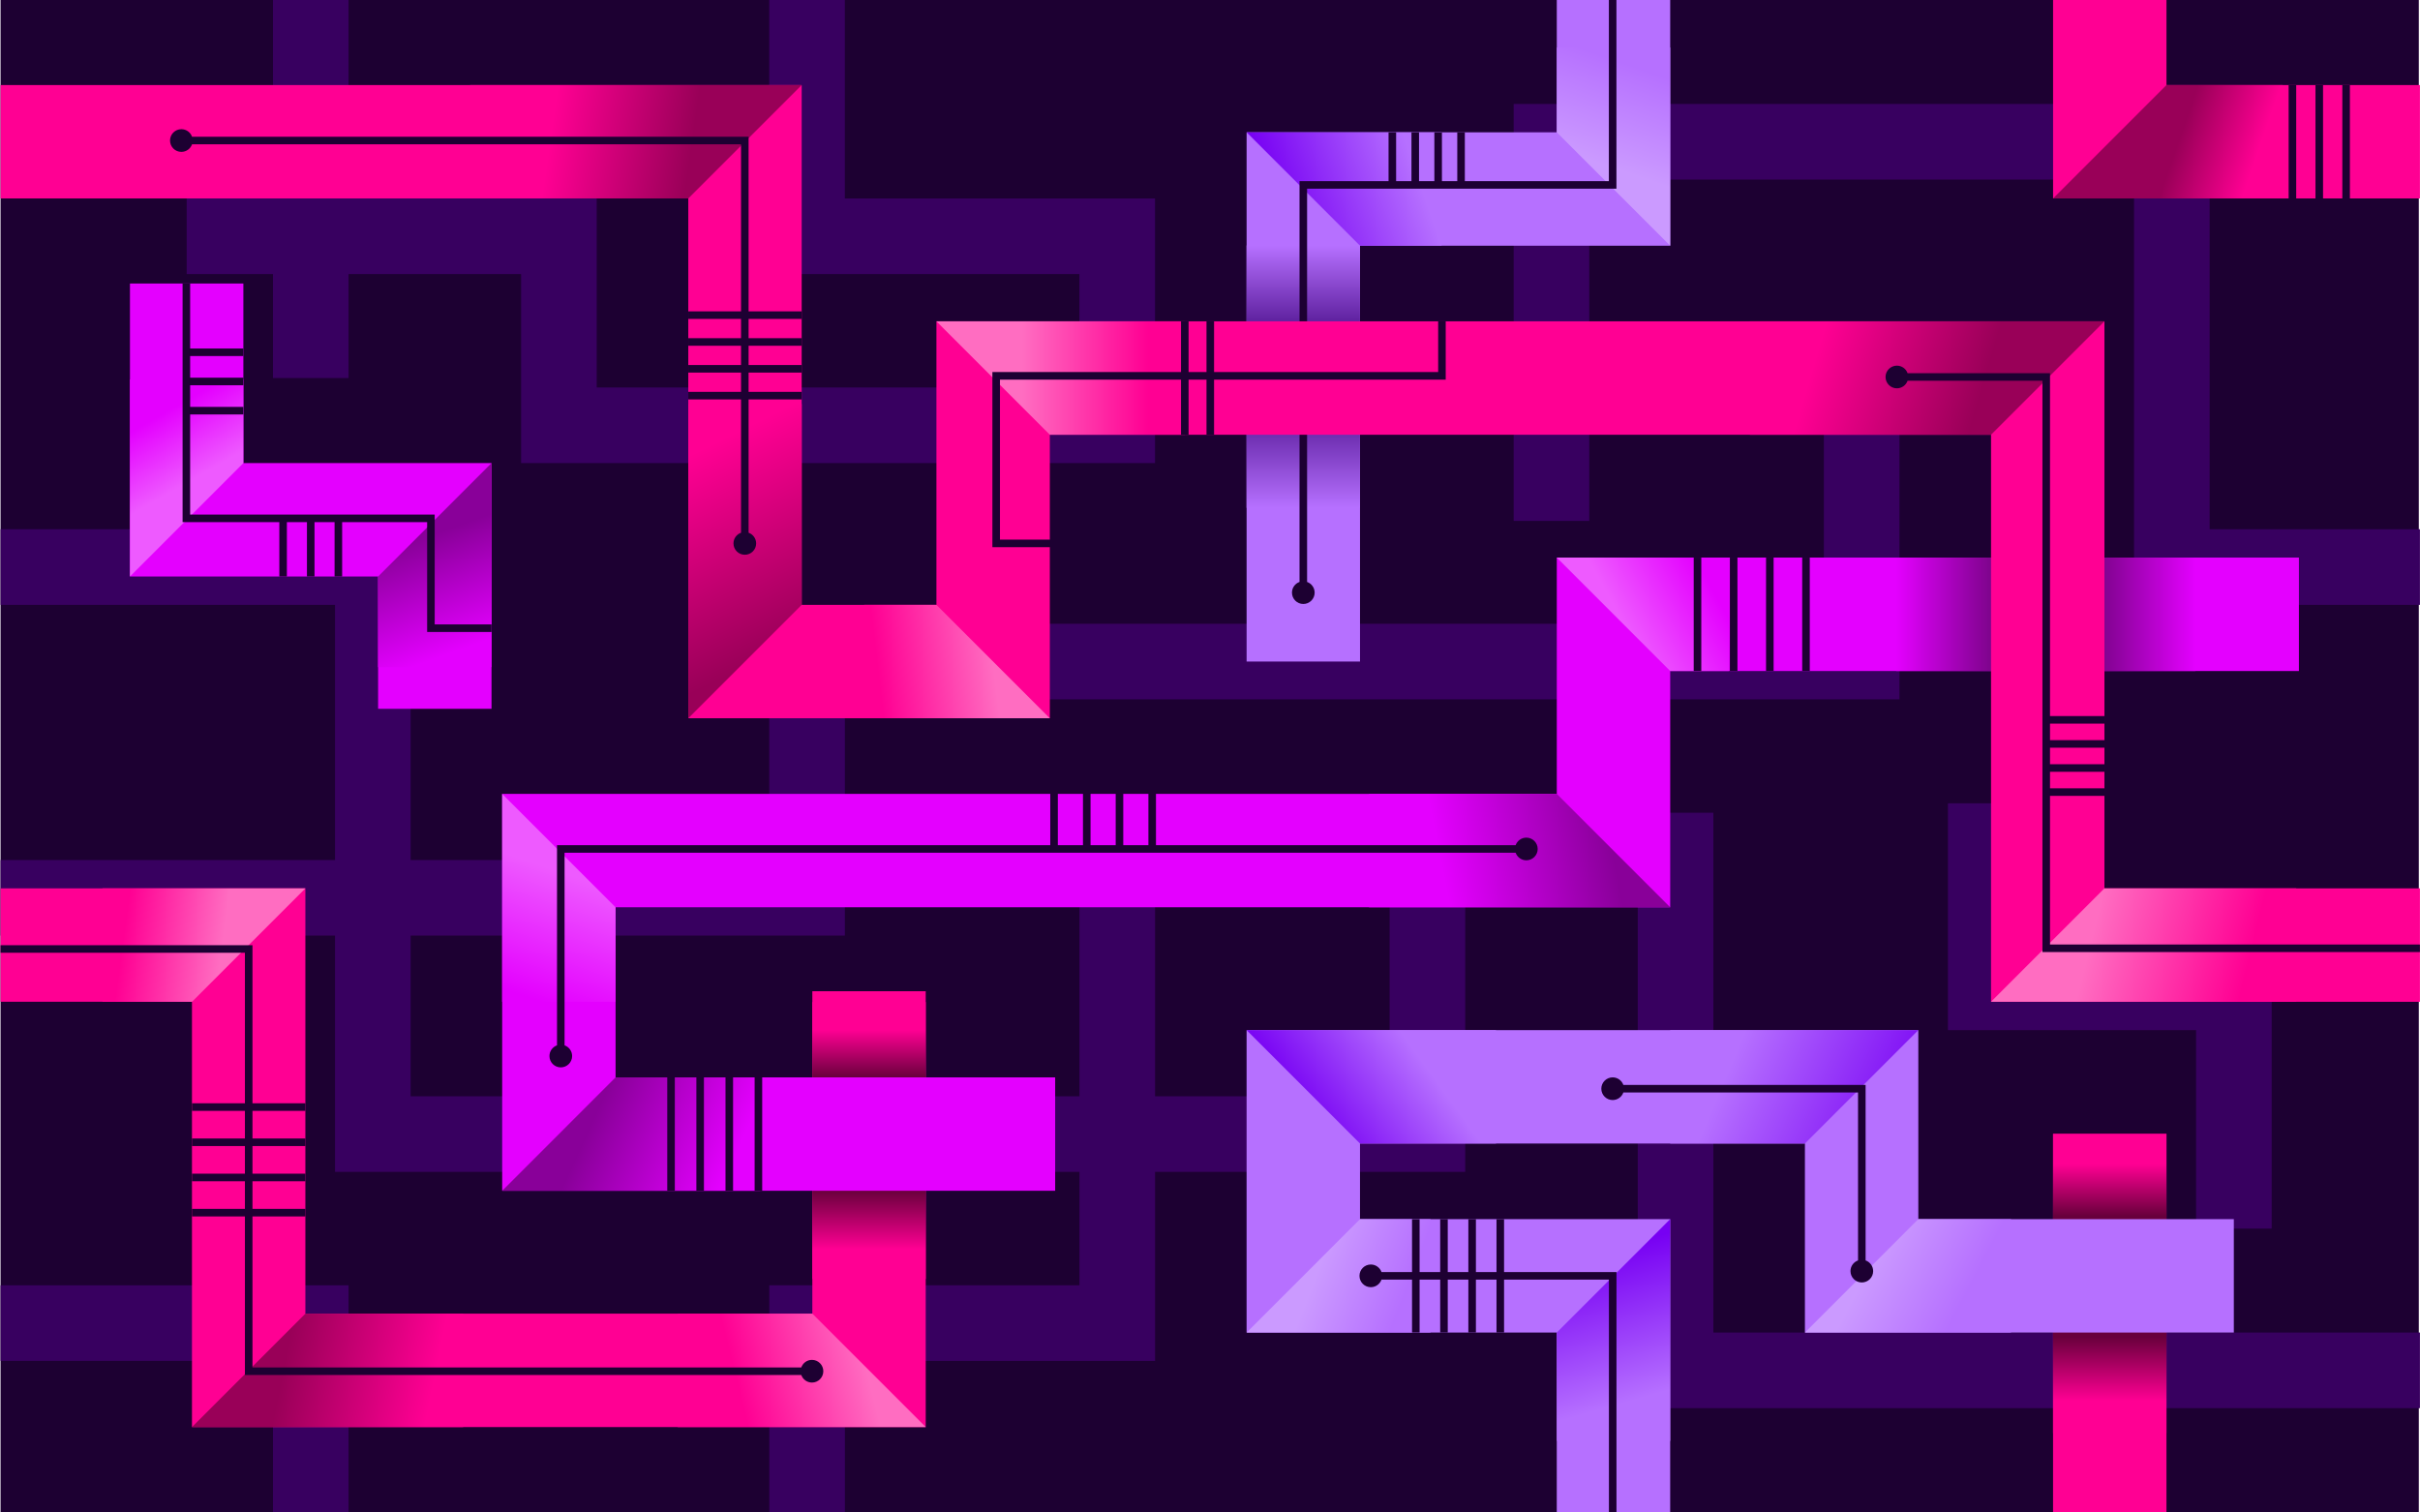 <?xml version="1.0" encoding="UTF-8" standalone="no"?>
<!DOCTYPE svg PUBLIC "-//W3C//DTD SVG 1.1//EN" "http://www.w3.org/Graphics/SVG/1.1/DTD/svg11.dtd">
<svg width="4001px" height="2500px" version="1.1" xmlns="http://www.w3.org/2000/svg" xmlns:xlink="http://www.w3.org/1999/xlink" xml:space="preserve" xmlns:serif="http://www.serif.com/" style="fill-rule:evenodd;clip-rule:evenodd;stroke-linejoin:round;stroke-miterlimit:2;">
    <g transform="matrix(1,0,0,1,-8187,0)">
        <g id="Artboard4" transform="matrix(1.6,0,0,0.625,-5983.82,0)">
            <rect x="8857.33" y="0" width="2500" height="4000" style="fill:none;"/>
            <clipPath id="_clip1">
                <rect x="8857.33" y="0" width="2500" height="4000"/>
            </clipPath>
            <g clip-path="url(#_clip1)">
                <g transform="matrix(0.664,0,0,1.667,3419.94,0)">
                    <rect x="8187.53" y="0" width="3764.62" height="2400.01" style="fill:rgb(29,0,50);"/>
                </g>
                <g transform="matrix(-0.625,0,0,-1.6,16893,4000)">
                    <path d="M9102.19,468.75l125,-0l0,328.125l410.257,0l-0,375l-125,-0l-0,-250l-410.257,-0l0,-453.125Z" style="fill:rgb(56,0,96);"/>
                </g>
                <g transform="matrix(-0.625,0,0,-1.6,16893,4000)">
                    <path d="M12857,250l-0,125l-575.321,-0l0,-375l125,-0l0,250l450.321,-0Z" style="fill:rgb(56,0,96);"/>
                </g>
                <g transform="matrix(-0.625,0,0,-1.6,16893,4000)">
                    <rect x="12281.7" y="1875" width="125" height="625" style="fill:rgb(56,0,96);"/>
                </g>
                <g transform="matrix(-0.625,0,0,-1.6,16893,4000)">
                    <path d="M11586.2,2500l-125,0l-0,-328.125l-512.821,0l0,-437.5l1048.08,-0l0,312.5l552.885,0l-0,125l-677.885,-0l0,-312.5l-798.077,0l0,187.5l512.821,0l-0,453.125Z" style="fill:rgb(56,0,96);"/>
                </g>
                <g transform="matrix(-0.625,0,0,-1.6,16893,4000)">
                    <path d="M11073.3,1093.75l-125,-0l0,-843.75l512.821,-0l-0,-250l125,-0l-0,375l-512.821,-0l0,718.75Z" style="fill:rgb(56,0,96);"/>
                </g>
                <g transform="matrix(-0.625,0,0,-1.6,16893,4000)">
                    <path d="M10230.4,1638.8l125,0l0,689.324l-1150.64,-0l0,-703.125l-347.756,-0l0,-125l472.756,-0l0,703.125l900.641,0l0,-564.324Z" style="fill:rgb(56,0,96);"/>
                </g>
                <g transform="matrix(-0.625,0,0,-1.6,16893,4000)">
                    <path d="M12857,953.125l-0,125l-1270.83,0l-0,390.625l-1743.59,0l-0,343.75l758.013,0l-0,125l-883.013,0l-0,-593.75l1743.59,-0l-0,-390.625l1395.83,-0Z" style="fill:rgb(56,0,96);"/>
                </g>
                <g transform="matrix(-0.625,0,0,-1.6,16893,4000)">
                    <path d="M8857,296.875l0,-125l1293.27,0l0,859.375l285.257,0l-0,-468.75l1868.59,0l0,937.5l552.885,-0l0,125l-677.885,-0l0,-937.5l-1618.59,-0l-0,468.75l-535.257,0l0,-859.375l-1168.27,0Z" style="fill:rgb(56,0,96);"/>
                </g>
                <g transform="matrix(0.625,0,0,1.6,3321.71,0)">
                    <path d="M9070.94,468.75l187.5,-0l0,296.875l410.257,0l-0,406.25l-187.5,0l-0,-218.75l-410.257,-0l0,-484.375Z" style="fill:rgb(228,0,255);"/>
                </g>
                <path d="M9108.24,1225l-117.188,300l0,-521.224l117.188,0l-0,221.224Z" style="fill:url(#_Linear2);"/>
                <path d="M9247.46,1525l117.187,-300l0,539.731l-117.187,-0l-0,-239.731Z" style="fill:url(#_Linear3);"/>
                <g transform="matrix(0.625,0,0,1.6,3321.71,0)">
                    <rect x="9317.89" y="857.015" width="12.5" height="96.11" style="fill:rgb(29,0,50);"/>
                </g>
                <g transform="matrix(0.625,0,0,1.6,3350.26,0)">
                    <rect x="9317.89" y="857.015" width="12.5" height="96.11" style="fill:rgb(29,0,50);"/>
                </g>
                <g transform="matrix(0.625,0,0,1.6,3378.81,0)">
                    <rect x="9317.89" y="857.015" width="12.5" height="96.11" style="fill:rgb(29,0,50);"/>
                </g>
                <g transform="matrix(0.625,0,0,1.6,3321.71,0)">
                    <path d="M9157.95,468.75l12.5,-0l0,382.015l404.319,-0l-0,181.592l93.933,-0l-0,12.5l-106.433,-0l-0,-181.592l-404.319,-0l0,-394.515Z" style="fill:rgb(29,0,50);"/>
                </g>
                <g transform="matrix(0.625,0,0,1.6,3321.71,0)">
                    <rect x="9164.2" y="672.718" width="94.245" height="12.5" style="fill:rgb(29,0,50);"/>
                </g>
                <g transform="matrix(0.625,0,0,1.6,3321.71,-77.257)">
                    <rect x="9164.2" y="672.718" width="94.245" height="12.5" style="fill:rgb(29,0,50);"/>
                </g>
                <g transform="matrix(0.625,0,0,1.6,3321.71,-154.513)">
                    <rect x="9164.2" y="672.718" width="94.245" height="12.5" style="fill:rgb(29,0,50);"/>
                </g>
                <g transform="matrix(0.625,0,0,1.6,3321.71,0)">
                    <path d="M12857,140.625l0,187.5l-606.571,-0l0,-328.125l187.5,-0l0,140.625l419.071,0Z" style="fill:rgb(255,0,147);"/>
                </g>
                <path d="M11095.4,225l120.139,0l0,300l-237.326,-0l117.187,-300Z" style="fill:url(#_Linear4);"/>
                <g transform="matrix(0.625,0,0,1.6,3321.71,0)">
                    <rect x="12639.9" y="140.625" width="12.5" height="187.5" style="fill:rgb(29,0,50);"/>
                </g>
                <g transform="matrix(0.625,0,0,1.6,3349.45,0)">
                    <rect x="12639.9" y="140.625" width="12.5" height="187.5" style="fill:rgb(29,0,50);"/>
                </g>
                <g transform="matrix(0.625,0,0,1.6,3377.19,0)">
                    <rect x="12639.9" y="140.625" width="12.5" height="187.5" style="fill:rgb(29,0,50);"/>
                </g>
                <g transform="matrix(0.625,0,0,1.6,3321.71,0)">
                    <rect x="12250.4" y="1875" width="187.5" height="625" style="fill:rgb(255,0,147);"/>
                </g>
                <g transform="matrix(0.625,0,0,2.22,4603.76,-789.878)">
                    <rect x="10199.1" y="1706.79" width="187.5" height="356.589" style="fill:url(#_Linear5);"/>
                </g>
                <g transform="matrix(0.625,0,0,1.6,3321.71,0)">
                    <path d="M11617.4,2500l-187.5,0l-0,-296.875l-512.821,0l0,-500l1110.58,-0l0,312.5l521.635,0l-0,187.5l-709.135,-0l0,-312.5l-735.577,0l0,125l512.821,0l-0,484.375Z" style="fill:rgb(182,112,255);"/>
                </g>
                <path d="M10262.1,3225l72.808,0l0,300l-189.996,0l117.188,-300Z" style="fill:url(#_Linear6);"/>
                <path d="M10839,2725l-117.187,300l-139.223,-0l-0,-300l256.41,-0Z" style="fill:url(#_Linear7);"/>
                <path d="M10839,3225l95.715,0l-0,300l-212.902,-0l117.187,-300Z" style="fill:url(#_Linear8);"/>
                <path d="M10582.6,3225l-0,586.524l-117.188,0l0,-286.524l117.188,-300Z" style="fill:url(#_Linear9);"/>
                <g transform="matrix(0.625,0,0,1.6,3321.71,0)">
                    <path d="M10917.1,1703.12l187.5,187.5l224.809,0l0,-187.5l-412.309,0Z" style="fill:url(#_Linear10);"/>
                </g>
                <path d="M10534.2,2889.97c-1.61,11.647 -5.952,20 -11.051,20c-6.467,-0 -11.718,-13.443 -11.718,-30c-0,-16.558 5.251,-30 11.718,-30c5.099,-0 9.441,8.352 11.051,20l250.318,-0l-0,464.239c4.549,4.122 7.812,15.238 7.812,28.29c0,16.557 -5.251,30 -11.719,30c-6.467,-0 -11.718,-13.443 -11.718,-30c-0,-13.052 3.262,-24.168 7.812,-28.29l0,-444.239l-242.505,-0Z" style="fill:rgb(29,0,50);"/>
                <g transform="matrix(0.625,0,0,1.6,3301.28,0)">
                    <rect x="11223.3" y="2015.62" width="12.5" height="187.5" style="fill:rgb(29,0,50);"/>
                </g>
                <g transform="matrix(0.625,0,0,1.6,3330.37,0)">
                    <rect x="11223.3" y="2015.62" width="12.5" height="187.5" style="fill:rgb(29,0,50);"/>
                </g>
                <g transform="matrix(0.625,0,0,1.6,3359.47,0)">
                    <rect x="11223.3" y="2015.62" width="12.5" height="187.5" style="fill:rgb(29,0,50);"/>
                </g>
                <g transform="matrix(0.625,0,0,1.6,3388.56,0)">
                    <rect x="11223.3" y="2015.62" width="12.5" height="187.5" style="fill:rgb(29,0,50);"/>
                </g>
                <path d="M10284.3,3385c-1.61,11.647 -5.953,20 -11.051,20c-6.468,0 -11.719,-13.443 -11.719,-30c0,-16.557 5.251,-30 11.719,-30c5.098,-0 9.441,8.353 11.051,20l242.795,0l-0,635l-7.813,0l0,-615l-234.982,0Z" style="fill:rgb(29,0,50);"/>
                <g transform="matrix(0.625,0,0,1.6,3321.71,0)">
                    <path d="M11104.6,1093.75l-187.5,-0l0,-875l512.821,-0l-0,-218.75l187.5,-0l-0,406.25l-93.75,-0l-419.071,0l0,687.5Z" style="fill:rgb(182,112,255);"/>
                </g>
                <path d="M10262.1,650l-117.188,-300l201.442,-0l-0,300l-84.254,0Z" style="fill:url(#_Linear11);"/>
                <path d="M10582.6,650l-117.188,-300l0,-224.236l117.188,0l-0,524.236Z" style="fill:url(#_Linear12);"/>
                <g transform="matrix(0.625,2.16211e-32,0,1.947,3770.43,-2673.94)">
                    <rect x="10199.1" y="1706.79" width="187.5" height="356.589" style="fill:url(#_Linear13);"/>
                </g>
                <path d="M10207.4,1539.42c4.549,4.123 7.812,15.239 7.812,28.291c0,16.557 -5.251,30 -11.719,30c-6.467,-0 -11.718,-13.443 -11.718,-30c-0,-13.052 3.263,-24.168 7.812,-28.291l0,-1060.23l319.646,0l0,-479.196l7.813,0l-0,499.196l-319.646,0l-0,1040.23Z" style="fill:rgb(29,0,50);"/>
                <g transform="matrix(0.625,0,0,1.6,3321.71,0)">
                    <rect x="11265.4" y="218.75" width="12.5" height="86.998" style="fill:rgb(29,0,50);"/>
                </g>
                <g transform="matrix(0.625,0,0,1.6,3298.04,0)">
                    <rect x="11265.4" y="218.75" width="12.5" height="86.998" style="fill:rgb(29,0,50);"/>
                </g>
                <g transform="matrix(0.625,0,0,1.6,3274.37,0)">
                    <rect x="11265.4" y="218.75" width="12.5" height="86.998" style="fill:rgb(29,0,50);"/>
                </g>
                <g transform="matrix(0.625,0,0,1.6,3250.7,0)">
                    <rect x="11265.4" y="218.75" width="12.5" height="86.998" style="fill:rgb(29,0,50);"/>
                </g>
                <g transform="matrix(0.625,0,0,1.6,3321.71,0)">
                    <path d="M10199.1,1638.8l187.5,0l0,720.574l-1213.14,-0l0,-703.125l-316.506,-0l0,-187.5l504.006,-0l0,703.125l838.141,0l0,-533.074Z" style="fill:rgb(255,0,147);"/>
                </g>
                <path d="M9696.18,3475l117.188,300l-256.318,-0l0,-300l139.13,0Z" style="fill:url(#_Linear14);"/>
                <g transform="matrix(0.625,0,0,1.6,3321.71,0)">
                    <path d="M9361.01,1468.75l-187.5,187.5l-148.044,-0l0,-187.5l335.544,-0Z" style="fill:url(#_Linear15);"/>
                </g>
                <g transform="matrix(0.625,0,0,1.6,3321.71,0)">
                    <path d="M9361.01,2171.88l-187.5,187.5l448.318,-0l-0,-187.5l-260.818,-0Z" style="fill:url(#_Linear16);"/>
                </g>
                <g transform="matrix(0.625,0,0,2.054,3321.71,-854.946)">
                    <rect x="10199.1" y="1706.79" width="187.5" height="356.589" style="fill:url(#_Linear17);"/>
                </g>
                <path d="M9684.73,3637.31l-574.895,0l0,-1116.92l-252.504,0l0,-20l260.317,0l-0,1116.92l567.082,0c1.61,-11.647 5.952,-20 11.051,-20c6.467,0 11.718,13.443 11.718,30c0,16.558 -5.251,30 -11.718,30c-5.099,0 -9.441,-8.352 -11.051,-20Z" style="fill:rgb(29,0,50);"/>
                <g transform="matrix(0.625,0,0,1.6,3321.71,0)">
                    <rect x="9173.51" y="1824.09" width="187.5" height="12.5" style="fill:rgb(29,0,50);"/>
                </g>
                <g transform="matrix(0.625,0,0,1.6,3321.71,93.103)">
                    <rect x="9173.51" y="1824.09" width="187.5" height="12.5" style="fill:rgb(29,0,50);"/>
                </g>
                <g transform="matrix(0.625,0,0,1.6,3321.71,186.207)">
                    <rect x="9173.51" y="1824.09" width="187.5" height="12.5" style="fill:rgb(29,0,50);"/>
                </g>
                <g transform="matrix(0.625,0,0,1.6,3321.71,279.31)">
                    <rect x="9173.51" y="1824.09" width="187.5" height="12.5" style="fill:rgb(29,0,50);"/>
                </g>
                <g transform="matrix(0.625,0,0,1.6,3321.71,0)">
                    <path d="M12656.9,921.875l-0,187.5l-1039.47,0l-0,390.625l-1743.59,0l-0,281.25l726.763,0l-0,187.5l-914.263,0l-0,-656.25l1743.59,-0l-0,-390.625l1226.98,0Z" style="fill:rgb(228,0,255);"/>
                </g>
                <path d="M10465.4,1475l177.836,-0l0,300l-60.648,0l-117.188,-300Z" style="fill:url(#_Linear18);"/>
                <path d="M9492.85,2850l149.56,0l-0,300l-266.747,0l117.187,-300Z" style="fill:url(#_Linear19);"/>
                <path d="M9375.66,2100l117.187,300l0,250l-117.187,-0l-0,-550Z" style="fill:url(#_Linear20);"/>
                <path d="M10465.4,2100l117.188,300l-311.231,0l0,-300l194.043,-0Z" style="fill:url(#_Linear21);"/>
                <g transform="matrix(3.82702e-17,1.6,-0.867,1.35965e-16,12605.1,-14843.6)">
                    <rect x="10199.1" y="1706.79" width="187.5" height="356.589" style="fill:url(#_Linear22);"/>
                </g>
                <g transform="matrix(0.625,0,0,1.6,3340.97,0)">
                    <rect x="10072.9" y="1781.25" width="12.5" height="187.5" style="fill:rgb(29,0,50);"/>
                </g>
                <g transform="matrix(0.625,0,0,1.6,3310.87,0)">
                    <rect x="10072.9" y="1781.25" width="12.5" height="187.5" style="fill:rgb(29,0,50);"/>
                </g>
                <g transform="matrix(0.625,0,0,1.6,3280.77,0)">
                    <rect x="10072.9" y="1781.25" width="12.5" height="187.5" style="fill:rgb(29,0,50);"/>
                </g>
                <g transform="matrix(0.625,0,0,1.6,3250.68,0)">
                    <rect x="10072.9" y="1781.25" width="12.5" height="187.5" style="fill:rgb(29,0,50);"/>
                </g>
                <g transform="matrix(0.391,0,0,1.6,6004.64,0)">
                    <rect x="11770.5" y="921.875" width="20.002" height="187.5" style="fill:rgb(29,0,50);"/>
                </g>
                <g transform="matrix(0.391,0,0,1.6,6042.01,0)">
                    <rect x="11770.5" y="921.875" width="20.002" height="187.5" style="fill:rgb(29,0,50);"/>
                </g>
                <g transform="matrix(0.391,0,0,1.6,6079.38,0)">
                    <rect x="11770.5" y="921.875" width="20.002" height="187.5" style="fill:rgb(29,0,50);"/>
                </g>
                <g transform="matrix(0.391,0,0,1.6,6116.74,0)">
                    <rect x="11770.5" y="921.875" width="20.002" height="187.5" style="fill:rgb(29,0,50);"/>
                </g>
                <path d="M10422.9,2255.79l-982.764,0l0,509.456c4.55,4.122 7.813,15.238 7.813,28.29c-0,16.557 -5.251,30 -11.719,30c-6.468,-0 -11.719,-13.443 -11.719,-30c0,-13.052 3.263,-24.168 7.813,-28.29l-0,-529.456l990.576,0c1.61,-11.647 5.953,-20 11.051,-20c6.468,0 11.719,13.443 11.719,30c-0,16.558 -5.251,30 -11.719,30c-5.098,0 -9.441,-8.353 -11.051,-20Z" style="fill:rgb(29,0,50);"/>
                <g transform="matrix(0.625,0,0,0.8,3321.71,1047.65)">
                    <rect x="10592.5" y="1309.57" width="12.5" height="188.098" style="fill:rgb(29,0,50);"/>
                </g>
                <g transform="matrix(0.625,0,0,0.8,3355.51,1047.65)">
                    <rect x="10592.5" y="1309.57" width="12.5" height="188.098" style="fill:rgb(29,0,50);"/>
                </g>
                <g transform="matrix(0.625,0,0,0.8,3389.32,1047.65)">
                    <rect x="10592.5" y="1309.57" width="12.5" height="188.098" style="fill:rgb(29,0,50);"/>
                </g>
                <g transform="matrix(0.625,0,0,0.8,3423.12,1047.65)">
                    <rect x="10592.5" y="1309.57" width="12.5" height="188.098" style="fill:rgb(29,0,50);"/>
                </g>
                <g transform="matrix(0.625,0,0,1.6,3321.71,0)">
                    <path d="M8857,328.125l-0,-187.5l1324.52,0l0,859.375l222.757,-0l-0,-468.75l1931.09,-0l0,937.5l521.635,-0l0,187.5l-709.135,-0l0,-937.5l-1556.09,0l-0,468.75l-597.757,0l0,-93.75l0,-765.625l-1137.02,0Z" style="fill:rgb(255,0,147);"/>
                </g>
                <path d="M9824.38,1600l117.187,300l-191.766,-0l0,-300l74.579,-0Z" style="fill:url(#_Linear23);"/>
                <path d="M11031.3,2350l198.17,-0l0,300l-315.358,-0l117.188,-300Z" style="fill:url(#_Linear24);"/>
                <path d="M9824.38,850l256.627,-0l-0,300l-139.44,0l-117.187,-300Z" style="fill:url(#_Linear25);"/>
                <path d="M9685.16,225l-117.188,300l-225.331,0l0,-300l342.519,0Z" style="fill:url(#_Linear26);"/>
                <path d="M11031.3,850l-117.188,300l-249.162,0l-0,-300l366.35,-0Z" style="fill:url(#_Linear27);"/>
                <path d="M9685.16,1600l-117.188,300l0,-831.137l117.188,0l-0,531.137Z" style="fill:url(#_Linear28);"/>
                <g transform="matrix(0.625,0,0,1.6,3321.71,0)">
                    <rect x="10850.8" y="531.25" width="12.5" height="187.5" style="fill:rgb(29,0,50);"/>
                </g>
                <g transform="matrix(0.625,0,0,1.6,3295.38,0)">
                    <rect x="10850.8" y="531.25" width="12.5" height="187.5" style="fill:rgb(29,0,50);"/>
                </g>
                <g transform="matrix(0.625,0,0,1.6,3321.71,0)">
                    <path d="M11233.8,531.25l12.5,-0l0,96.379l-736.987,0l-0,264.558l145.37,0c-0.692,1.956 -1.068,4.059 -1.068,6.25c-0,2.192 0.376,4.295 1.068,6.25l-157.87,0l-0,-289.558l736.987,0l0,-83.879Zm-579.117,360.937c2.576,-7.279 9.524,-12.5 17.682,-12.5c10.348,0.001 18.75,8.402 18.75,18.751c-0,10.348 -8.402,18.75 -18.75,18.749c-8.158,0 -15.106,-5.22 -17.682,-12.5l17.682,0l-0,-12.5l-17.682,0Z" style="fill:rgb(29,0,50);"/>
                </g>
                <path d="M10827.9,1007.23c-1.611,11.647 -5.953,20 -11.051,20c-6.468,-0 -11.719,-13.443 -11.719,-30c-0,-16.558 5.251,-30 11.719,-30c5.098,-0 9.44,8.353 11.051,20l147.167,-0l-0,1511.18l382.227,-0l0,20l-390.04,-0l0,-1511.18l-139.354,-0Z" style="fill:rgb(29,0,50);"/>
                <g transform="matrix(0.625,0,0,1.6,3321.71,0)">
                    <rect x="12239.2" y="1183.89" width="96.179" height="12.5" style="fill:rgb(29,0,50);"/>
                </g>
                <g transform="matrix(0.625,0,0,1.6,3321.71,63.696)">
                    <rect x="12239.2" y="1183.89" width="96.179" height="12.5" style="fill:rgb(29,0,50);"/>
                </g>
                <g transform="matrix(0.625,0,0,1.6,3321.71,127.391)">
                    <rect x="12239.2" y="1183.89" width="96.179" height="12.5" style="fill:rgb(29,0,50);"/>
                </g>
                <g transform="matrix(0.625,0,0,1.6,3321.71,191.087)">
                    <rect x="12239.2" y="1183.89" width="96.179" height="12.5" style="fill:rgb(29,0,50);"/>
                </g>
                <g transform="matrix(0.625,0,0,1.6,3321.71,0)">
                    <rect x="9994.02" y="514.765" width="187.5" height="12.5" style="fill:rgb(29,0,50);"/>
                </g>
                <g transform="matrix(0.625,0,0,1.6,3321.71,70.99)">
                    <rect x="9994.02" y="514.765" width="187.5" height="12.5" style="fill:rgb(29,0,50);"/>
                </g>
                <g transform="matrix(0.625,0,0,1.6,3321.71,141.98)">
                    <rect x="9994.02" y="514.765" width="187.5" height="12.5" style="fill:rgb(29,0,50);"/>
                </g>
                <g transform="matrix(0.625,0,0,1.6,3321.71,212.97)">
                    <rect x="9994.02" y="514.765" width="187.5" height="12.5" style="fill:rgb(29,0,50);"/>
                </g>
                <path d="M9622.48,1409.21l-0,-1027.48l-567.256,-0c-1.61,11.647 -5.952,20 -11.051,20c-6.468,-0 -11.719,-13.443 -11.719,-30c0,-16.558 5.251,-30 11.719,-30c5.099,-0 9.441,8.352 11.051,20l575.068,-0l0,1047.48c4.55,4.122 7.813,15.238 7.813,28.29c-0,16.557 -5.251,30 -11.719,30c-6.468,0 -11.719,-13.443 -11.719,-30c0,-13.052 3.263,-24.168 7.813,-28.29Z" style="fill:rgb(29,0,50);"/>
            </g>
        </g>
    </g>
    <defs>
        <linearGradient id="_Linear2" x1="0" y1="0" x2="1" y2="0" gradientUnits="userSpaceOnUse" gradientTransform="matrix(37.087,165.953,-64.825,94.944,9012.24,1113.06)"><stop offset="0" style="stop-color:rgb(228,0,255);stop-opacity:1"/><stop offset="1" style="stop-color:rgb(238,90,255);stop-opacity:1"/></linearGradient>
        <linearGradient id="_Linear3" x1="0" y1="0" x2="1" y2="0" gradientUnits="userSpaceOnUse" gradientTransform="matrix(-41.109,-293.453,114.63,-105.238,9340.32,1712.11)"><stop offset="0" style="stop-color:rgb(228,0,255);stop-opacity:1"/><stop offset="1" style="stop-color:rgb(137,0,153);stop-opacity:1"/></linearGradient>
        <linearGradient id="_Linear4" x1="0" y1="0" x2="1" y2="0" gradientUnits="userSpaceOnUse" gradientTransform="matrix(-76.988,-68,26.563,-197.089,11167.8,568.726)"><stop offset="0" style="stop-color:rgb(255,0,147);stop-opacity:1"/><stop offset="1" style="stop-color:rgb(153,0,88);stop-opacity:1"/></linearGradient>
        <linearGradient id="_Linear5" x1="0" y1="0" x2="1" y2="0" gradientUnits="userSpaceOnUse" gradientTransform="matrix(1.72839e-14,-282.267,282.267,1.72839e-14,10292.9,2025.08)"><stop offset="0" style="stop-color:rgb(255,0,147);stop-opacity:1"/><stop offset="0.27" style="stop-color:rgb(104,0,60);stop-opacity:1"/><stop offset="0.78" style="stop-color:rgb(104,0,60);stop-opacity:1"/><stop offset="1" style="stop-color:rgb(255,0,147);stop-opacity:1"/></linearGradient>
        <linearGradient id="_Linear6" x1="0" y1="0" x2="1" y2="0" gradientUnits="userSpaceOnUse" gradientTransform="matrix(-86.349,-86.109,33.636,-221.054,10304.6,3448.61)"><stop offset="0" style="stop-color:rgb(182,112,255);stop-opacity:1"/><stop offset="1" style="stop-color:rgb(203,154,255);stop-opacity:1"/></linearGradient>
        <linearGradient id="_Linear7" x1="0" y1="0" x2="1" y2="0" gradientUnits="userSpaceOnUse" gradientTransform="matrix(184.382,201.079,-78.546,472.018,10643.9,2823.92)"><stop offset="0" style="stop-color:rgb(182,112,255);stop-opacity:1"/><stop offset="1" style="stop-color:rgb(119,0,243);stop-opacity:1"/></linearGradient>
        <linearGradient id="_Linear8" x1="0" y1="0" x2="1" y2="0" gradientUnits="userSpaceOnUse" gradientTransform="matrix(-90.228,-120.889,47.222,-230.984,10890.3,3414.14)"><stop offset="0" style="stop-color:rgb(182,112,255);stop-opacity:1"/><stop offset="1" style="stop-color:rgb(203,154,255);stop-opacity:1"/></linearGradient>
        <linearGradient id="_Linear9" x1="0" y1="0" x2="1" y2="0" gradientUnits="userSpaceOnUse" gradientTransform="matrix(-42.69,-386.548,150.995,-109.286,10563.3,3691)"><stop offset="0" style="stop-color:rgb(182,112,255);stop-opacity:1"/><stop offset="1" style="stop-color:rgb(119,0,243);stop-opacity:1"/></linearGradient>
        <linearGradient id="_Linear10" x1="0" y1="0" x2="1" y2="0" gradientUnits="userSpaceOnUse" gradientTransform="matrix(-170.759,123.958,-123.958,-170.759,11191.5,1733.04)"><stop offset="0" style="stop-color:rgb(182,112,255);stop-opacity:1"/><stop offset="1" style="stop-color:rgb(119,0,243);stop-opacity:1"/></linearGradient>
        <linearGradient id="_Linear11" x1="0" y1="0" x2="1" y2="0" gradientUnits="userSpaceOnUse" gradientTransform="matrix(-143.016,126.07,-49.246,-366.12,10324.1,483.25)"><stop offset="0" style="stop-color:rgb(182,112,255);stop-opacity:1"/><stop offset="1" style="stop-color:rgb(119,0,243);stop-opacity:1"/></linearGradient>
        <linearGradient id="_Linear12" x1="0" y1="0" x2="1" y2="0" gradientUnits="userSpaceOnUse" gradientTransform="matrix(-35.079,257.321,-100.516,-89.803,10545.3,175.847)"><stop offset="0" style="stop-color:rgb(182,112,255);stop-opacity:1"/><stop offset="1" style="stop-color:rgb(203,154,255);stop-opacity:1"/></linearGradient>
        <linearGradient id="_Linear13" x1="0" y1="0" x2="1" y2="0" gradientUnits="userSpaceOnUse" gradientTransform="matrix(2.65768e-14,356.589,-434.032,2.18348e-14,10292.9,1706.79)"><stop offset="0" style="stop-color:rgb(182,112,255);stop-opacity:1"/><stop offset="0.41" style="stop-color:rgb(59,0,120);stop-opacity:1"/><stop offset="0.68" style="stop-color:rgb(99,37,165);stop-opacity:1"/><stop offset="1" style="stop-color:rgb(182,112,255);stop-opacity:1"/></linearGradient>
        <linearGradient id="_Linear14" x1="0" y1="0" x2="1" y2="0" gradientUnits="userSpaceOnUse" gradientTransform="matrix(129.513,-82.572,32.255,331.554,9620.29,3677.85)"><stop offset="0" style="stop-color:rgb(255,0,147);stop-opacity:1"/><stop offset="1" style="stop-color:rgb(255,109,193);stop-opacity:1"/></linearGradient>
        <linearGradient id="_Linear15" x1="0" y1="0" x2="1" y2="0" gradientUnits="userSpaceOnUse" gradientTransform="matrix(162.351,22.114,-22.114,162.351,9060.58,1546.87)"><stop offset="0" style="stop-color:rgb(255,0,147);stop-opacity:1"/><stop offset="1" style="stop-color:rgb(255,109,193);stop-opacity:1"/></linearGradient>
        <linearGradient id="_Linear16" x1="0" y1="0" x2="1" y2="0" gradientUnits="userSpaceOnUse" gradientTransform="matrix(-243.188,-50.157,50.157,-243.188,9572.38,2291.06)"><stop offset="0" style="stop-color:rgb(255,0,147);stop-opacity:1"/><stop offset="1" style="stop-color:rgb(153,0,88);stop-opacity:1"/></linearGradient>
        <linearGradient id="_Linear17" x1="0" y1="0" x2="1" y2="0" gradientUnits="userSpaceOnUse" gradientTransform="matrix(1.72839e-14,-282.267,282.267,1.72839e-14,10292.9,2025.08)"><stop offset="0" style="stop-color:rgb(255,0,147);stop-opacity:1"/><stop offset="0.27" style="stop-color:rgb(104,0,60);stop-opacity:1"/><stop offset="0.78" style="stop-color:rgb(104,0,60);stop-opacity:1"/><stop offset="1" style="stop-color:rgb(255,0,147);stop-opacity:1"/></linearGradient>
        <linearGradient id="_Linear18" x1="0" y1="0" x2="1" y2="0" gradientUnits="userSpaceOnUse" gradientTransform="matrix(-85.38,120.555,-47.092,-218.572,10620,1529.45)"><stop offset="0" style="stop-color:rgb(228,0,255);stop-opacity:1"/><stop offset="1" style="stop-color:rgb(238,90,255);stop-opacity:1"/></linearGradient>
        <linearGradient id="_Linear19" x1="0" y1="0" x2="1" y2="0" gradientUnits="userSpaceOnUse" gradientTransform="matrix(-135.876,-158.11,61.762,-347.843,9611.53,3086.64)"><stop offset="0" style="stop-color:rgb(228,0,255);stop-opacity:1"/><stop offset="1" style="stop-color:rgb(137,0,153);stop-opacity:1"/></linearGradient>
        <linearGradient id="_Linear20" x1="0" y1="0" x2="1" y2="0" gradientUnits="userSpaceOnUse" gradientTransform="matrix(43.006,-324.124,126.611,110.096,9400.01,2636.62)"><stop offset="0" style="stop-color:rgb(228,0,255);stop-opacity:1"/><stop offset="1" style="stop-color:rgb(238,90,255);stop-opacity:1"/></linearGradient>
        <linearGradient id="_Linear21" x1="0" y1="0" x2="1" y2="0" gradientUnits="userSpaceOnUse" gradientTransform="matrix(172.657,-87.052,34.005,442.001,10348.2,2312.5)"><stop offset="0" style="stop-color:rgb(228,0,255);stop-opacity:1"/><stop offset="1" style="stop-color:rgb(137,0,153);stop-opacity:1"/></linearGradient>
        <linearGradient id="_Linear22" x1="0" y1="0" x2="1" y2="0" gradientUnits="userSpaceOnUse" gradientTransform="matrix(3.03022e-14,-356.589,494.873,2.18348e-14,10292.9,2063.38)"><stop offset="0" style="stop-color:rgb(228,0,255);stop-opacity:1"/><stop offset="0.5" style="stop-color:rgb(67,6,74);stop-opacity:1"/><stop offset="1" style="stop-color:rgb(228,0,255);stop-opacity:1"/></linearGradient>
        <linearGradient id="_Linear23" x1="0" y1="0" x2="1" y2="0" gradientUnits="userSpaceOnUse" gradientTransform="matrix(118.583,-35.74,13.961,303.572,9765.61,1810.74)"><stop offset="0" style="stop-color:rgb(255,0,147);stop-opacity:1"/><stop offset="1" style="stop-color:rgb(255,109,193);stop-opacity:1"/></linearGradient>
        <linearGradient id="_Linear24" x1="0" y1="0" x2="1" y2="0" gradientUnits="userSpaceOnUse" gradientTransform="matrix(-158.711,-100.856,39.397,-406.301,11175,2600.86)"><stop offset="0" style="stop-color:rgb(255,0,147);stop-opacity:1"/><stop offset="1" style="stop-color:rgb(255,109,193);stop-opacity:1"/></linearGradient>
        <linearGradient id="_Linear25" x1="0" y1="0" x2="1" y2="0" gradientUnits="userSpaceOnUse" gradientTransform="matrix(-130.323,4.08574e-14,-1.59599e-14,-333.626,10043.2,1000)"><stop offset="0" style="stop-color:rgb(255,0,147);stop-opacity:1"/><stop offset="1" style="stop-color:rgb(255,109,193);stop-opacity:1"/></linearGradient>
        <linearGradient id="_Linear26" x1="0" y1="0" x2="1" y2="0" gradientUnits="userSpaceOnUse" gradientTransform="matrix(144.766,52.7,-20.586,370.602,9423.66,394.539)"><stop offset="0" style="stop-color:rgb(255,0,147);stop-opacity:1"/><stop offset="1" style="stop-color:rgb(153,0,88);stop-opacity:1"/></linearGradient>
        <linearGradient id="_Linear27" x1="0" y1="0" x2="1" y2="0" gradientUnits="userSpaceOnUse" gradientTransform="matrix(167.054,126.172,-49.286,427.658,10737.7,904.371)"><stop offset="0" style="stop-color:rgb(255,0,147);stop-opacity:1"/><stop offset="1" style="stop-color:rgb(153,0,88);stop-opacity:1"/></linearGradient>
        <linearGradient id="_Linear28" x1="0" y1="0" x2="1" y2="0" gradientUnits="userSpaceOnUse" gradientTransform="matrix(98.67,508.415,-198.6,252.595,9586.49,1182.22)"><stop offset="0" style="stop-color:rgb(255,0,147);stop-opacity:1"/><stop offset="1" style="stop-color:rgb(153,0,88);stop-opacity:1"/></linearGradient>
    </defs>
</svg>
